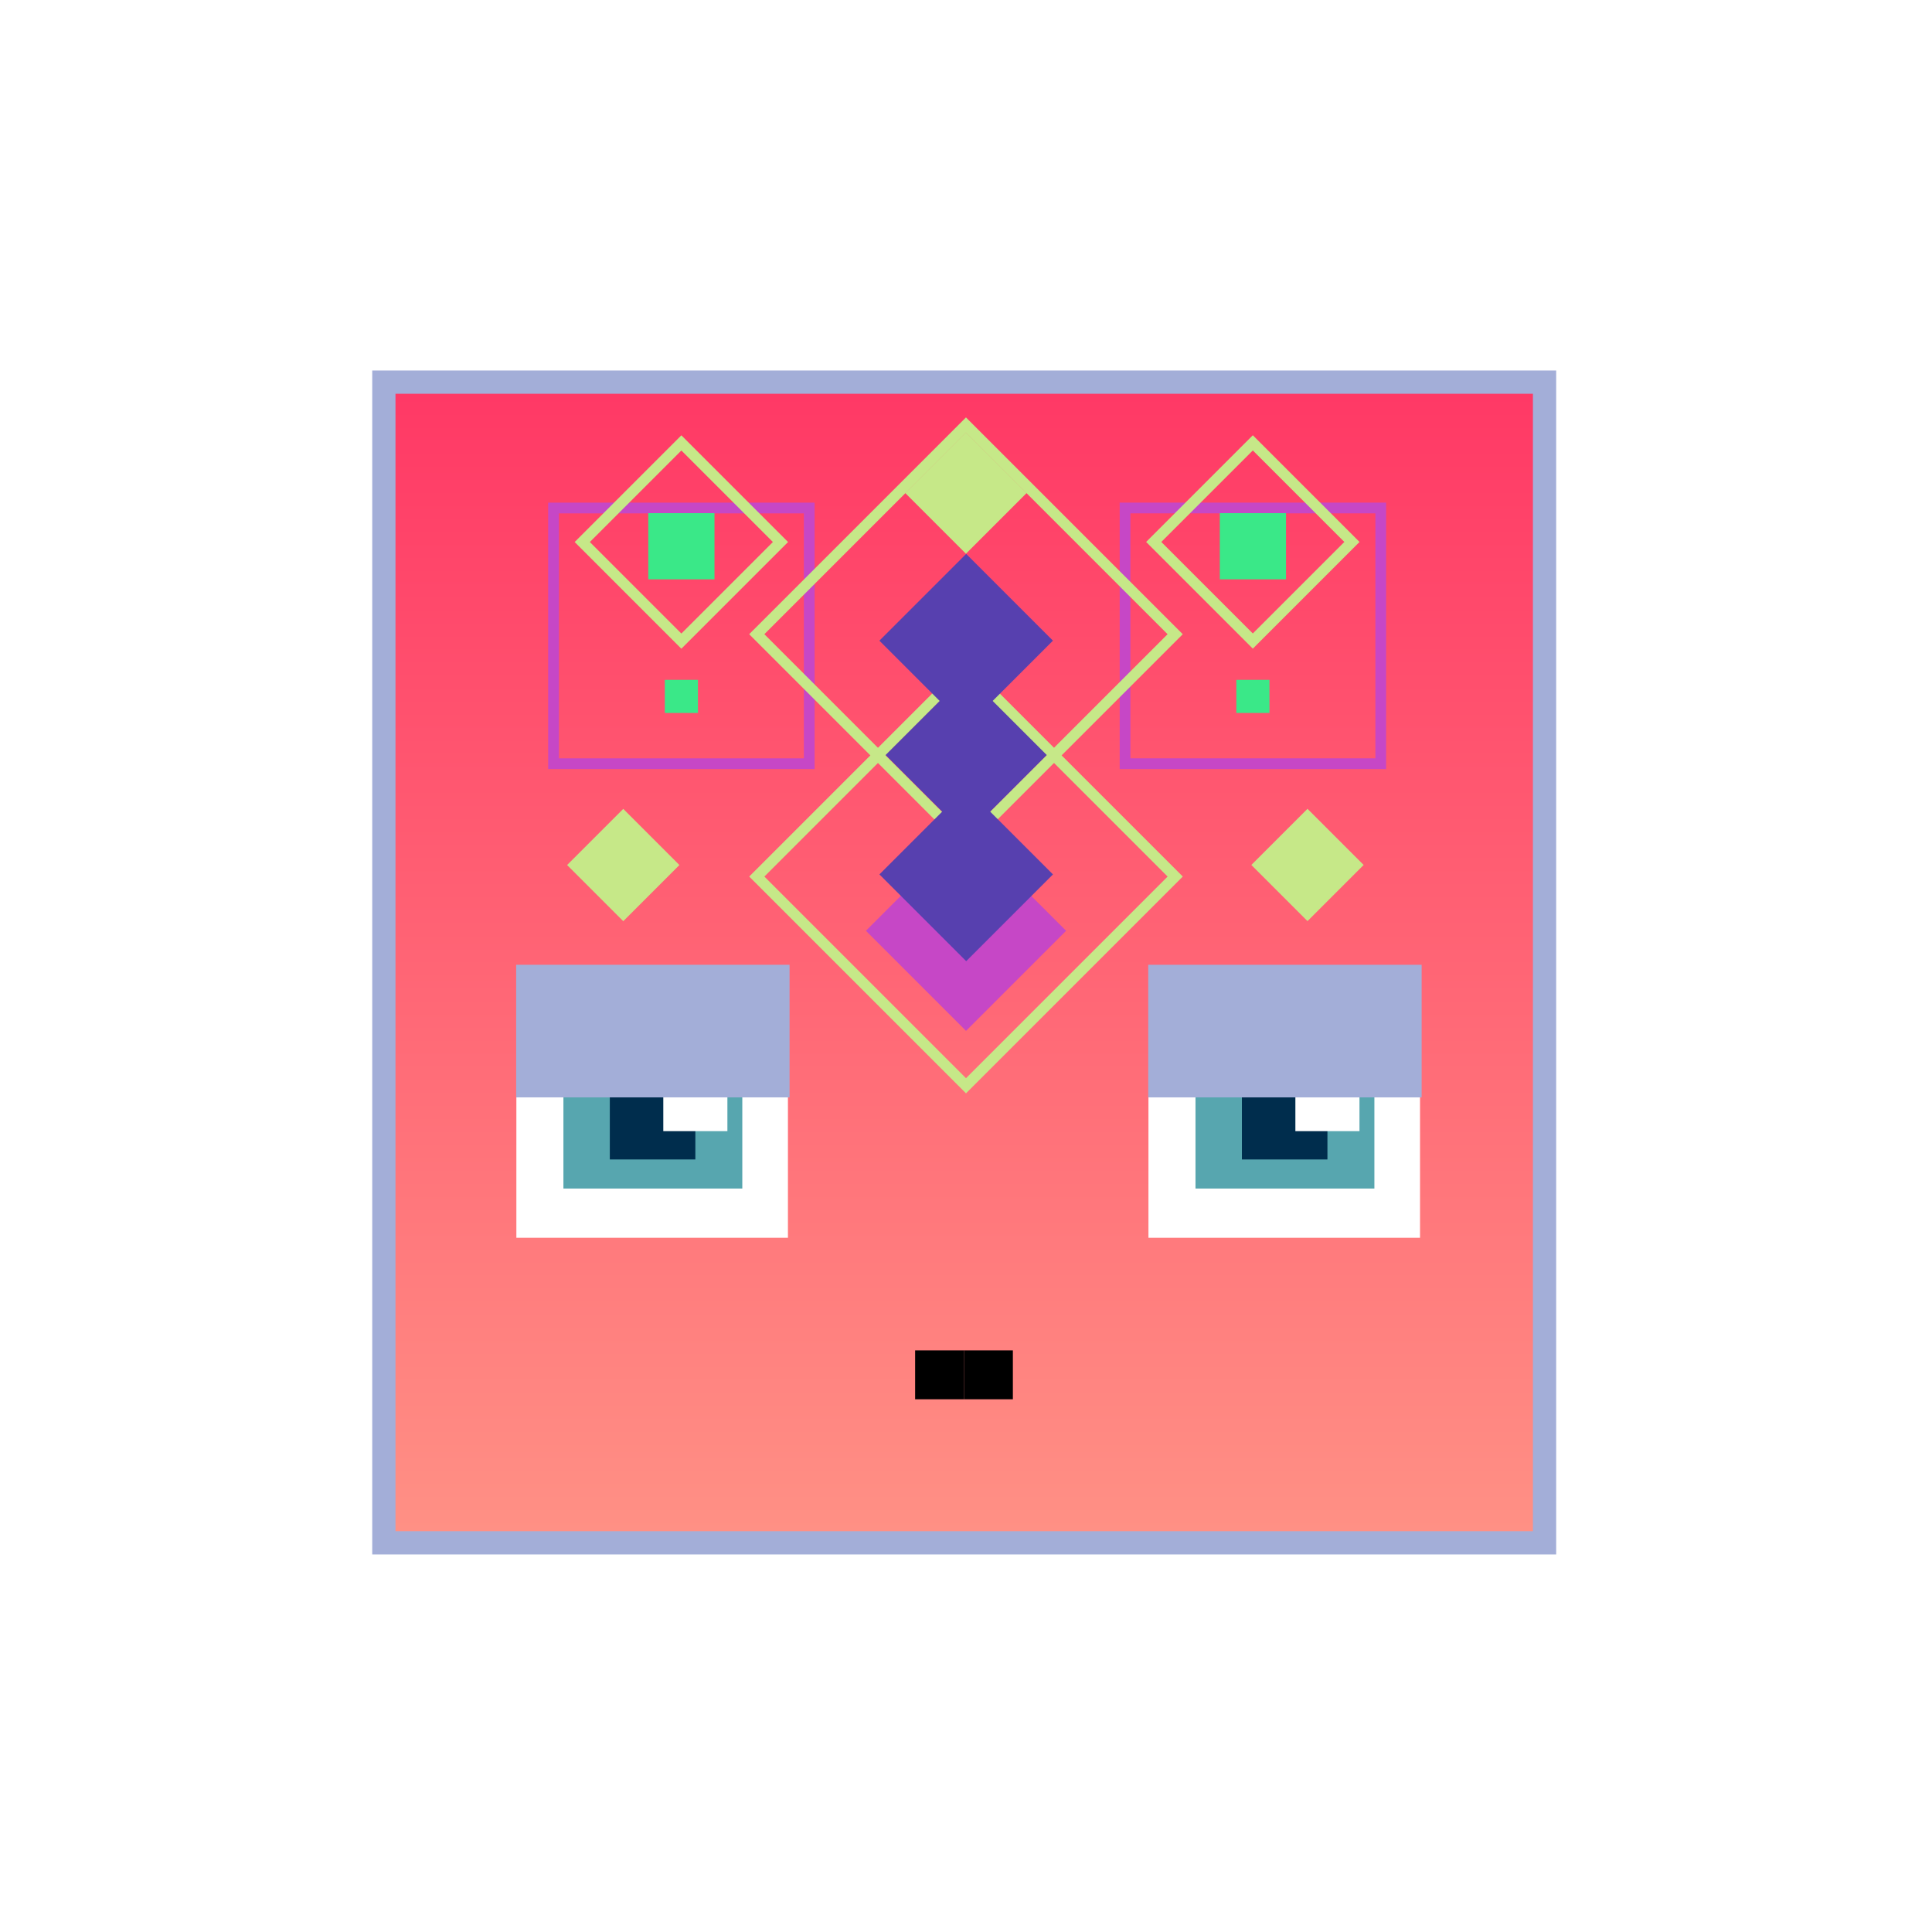 <?xml version="1.0" encoding="utf-8"?>
<!-- Generator: Adobe Illustrator 27.6.1, SVG Export Plug-In . SVG Version: 6.00 Build 0)  -->
<svg version="1.1" xmlns="http://www.w3.org/2000/svg" xmlns:xlink="http://www.w3.org/1999/xlink" x="0px" y="0px"
	 viewBox="0 0 1080 1080" style="enable-background:new 0 0 1080 1080;" xml:space="preserve">
<style type="text/css">
	.st0{fill:#FFFFFF;}
	.st1{fill:url(#SVGID_1_);stroke:#A3AED8;stroke-width:13;stroke-miterlimit:10;}
	.st2{fill:none;stroke:#C647C6;stroke-width:6;stroke-miterlimit:10;}
	.st3{fill:#C6E888;}
	.st4{fill:#3AE888;}
	.st5{fill:none;stroke:#C6E888;stroke-width:6;stroke-miterlimit:10;}
	.st6{fill:#C647C6;}
	.st7{fill:#57A6AF;}
	.st8{fill:#5740AF;}
	.st9{fill:#002D4D;}
	.st10{fill:#A3AED8;}
</style>
<g id="BG_00000049199473064088084310000008836133144443458486_">
	<rect class="st0" width="1080" height="1080"/>
</g>
<g id="face">
	<linearGradient id="SVGID_1_" gradientUnits="userSpaceOnUse" x1="539" y1="862.453" x2="539" y2="213.62">
		<stop  offset="0" style="stop-color:#FF9185"/>
		<stop  offset="1" style="stop-color:#FF3865"/>
	</linearGradient>
	<rect x="214.58" y="213.62" class="st1" width="648.83" height="648.83"/>
</g>
<g id="BG">
	
		<rect x="288.65" y="540.11" transform="matrix(6.033552e-15 1 -1 6.033552e-15 980.572 251.458)" class="st0" width="151.81" height="151.81"/>
	<rect x="309.43" y="283.98" class="st2" width="142.94" height="142.94"/>
	
		<rect x="326.19" y="461.45" transform="matrix(0.707 0.707 -0.707 0.707 444.037 -104.689)" class="st3" width="44.4" height="44.4"/>
	<rect x="538.88" y="754.88" width="27.32" height="27.32"/>
	<rect x="511.56" y="754.88" width="27.32" height="27.32"/>
	<rect x="362.39" y="286.85" class="st4" width="37.01" height="37.01"/>
	
		<rect x="628.91" y="283.98" transform="matrix(-1 -4.489665e-11 4.489665e-11 -1 1400.757 710.896)" class="st2" width="142.94" height="142.94"/>
	
		<rect x="681.87" y="286.85" transform="matrix(-1 -4.489488e-11 4.489488e-11 -1 1400.757 610.706)" class="st4" width="37.01" height="37.01"/>
	
		<rect x="691.13" y="380.05" transform="matrix(-1 -4.487001e-11 4.487001e-11 -1 1400.757 778.6)" class="st4" width="18.51" height="18.51"/>
	
		<rect x="371.64" y="380.05" transform="matrix(-1 -4.487001e-11 4.487001e-11 -1 761.791 778.6)" class="st4" width="18.51" height="18.51"/>
	
		<rect x="516" y="251.71" transform="matrix(0.707 0.707 -0.707 0.707 353.116 -301.085)" class="st3" width="47.99" height="47.99"/>
	
		<rect x="457.3" y="407.4" transform="matrix(0.707 0.707 -0.707 0.707 504.721 -238.288)" class="st5" width="165.41" height="165.41"/>
	
		<rect x="500.43" y="480.85" transform="matrix(0.707 0.707 -0.707 0.707 526.159 -229.409)" class="st6" width="79.14" height="79.14"/>
	
		<rect x="457.3" y="271.91" transform="matrix(0.707 0.707 -0.707 0.707 408.912 -277.974)" class="st5" width="165.41" height="165.41"/>
	
		<rect x="661.2" y="263.88" transform="matrix(0.707 0.707 -0.707 0.707 419.432 -406.478)" class="st5" width="78.36" height="78.36"/>
	
		<rect x="341.72" y="263.88" transform="matrix(0.707 0.707 -0.707 0.707 325.858 -180.569)" class="st5" width="78.36" height="78.36"/>
	
		<rect x="314.95" y="564.41" transform="matrix(1.757987e-14 1 -1 1.757987e-14 979.362 249.461)" class="st7" width="100" height="100"/>
	
		<rect x="505.7" y="454.5" transform="matrix(-0.707 0.707 -0.707 -0.707 1267.475 452.604)" class="st8" width="68.61" height="68.61"/>
	
		<rect x="508.15" y="390.24" transform="matrix(-0.707 0.707 -0.707 -0.707 1220.298 338.708)" class="st8" width="63.7" height="63.7"/>
	
		<rect x="505.7" y="323.85" transform="matrix(-0.707 0.707 -0.707 -0.707 1175.092 229.571)" class="st8" width="68.61" height="68.61"/>
	
		<rect x="340.89" y="600.34" transform="matrix(-3.837537e-14 1 -1 -3.837537e-14 989.044 259.444)" class="st9" width="47.81" height="47.81"/>
	
		<rect x="370.79" y="596.5" transform="matrix(-1.836970e-16 1 -1 -1.836970e-16 1003.118 225.705)" class="st0" width="35.83" height="35.83"/>
	
		<rect x="327.88" y="499.97" transform="matrix(3.711980e-14 1 -1 3.711980e-14 941.337 211.437)" class="st10" width="74.13" height="152.83"/>
	
		<rect x="641.99" y="540.11" transform="matrix(-1.836970e-16 1 -1 -1.836970e-16 1333.911 -101.88)" class="st0" width="151.81" height="151.81"/>
	
		<rect x="668.29" y="564.41" transform="matrix(-1.836970e-16 1 -1 -1.836970e-16 1332.701 -103.877)" class="st7" width="100" height="100"/>
	
		<rect x="694.23" y="600.34" transform="matrix(-1.836970e-16 1 -1 -1.836970e-16 1342.383 -93.895)" class="st9" width="47.81" height="47.81"/>
	
		<rect x="724.13" y="596.5" transform="matrix(-1.836970e-16 1 -1 -1.836970e-16 1356.457 -127.633)" class="st0" width="35.83" height="35.83"/>
	
		<rect x="681.22" y="499.97" transform="matrix(2.468530e-14 1 -1 2.468530e-14 1294.676 -141.902)" class="st10" width="74.13" height="152.83"/>
	
		<rect x="708.72" y="461.45" transform="matrix(0.707 0.707 -0.707 0.707 556.079 -375.183)" class="st3" width="44.4" height="44.4"/>
</g>
</svg>
